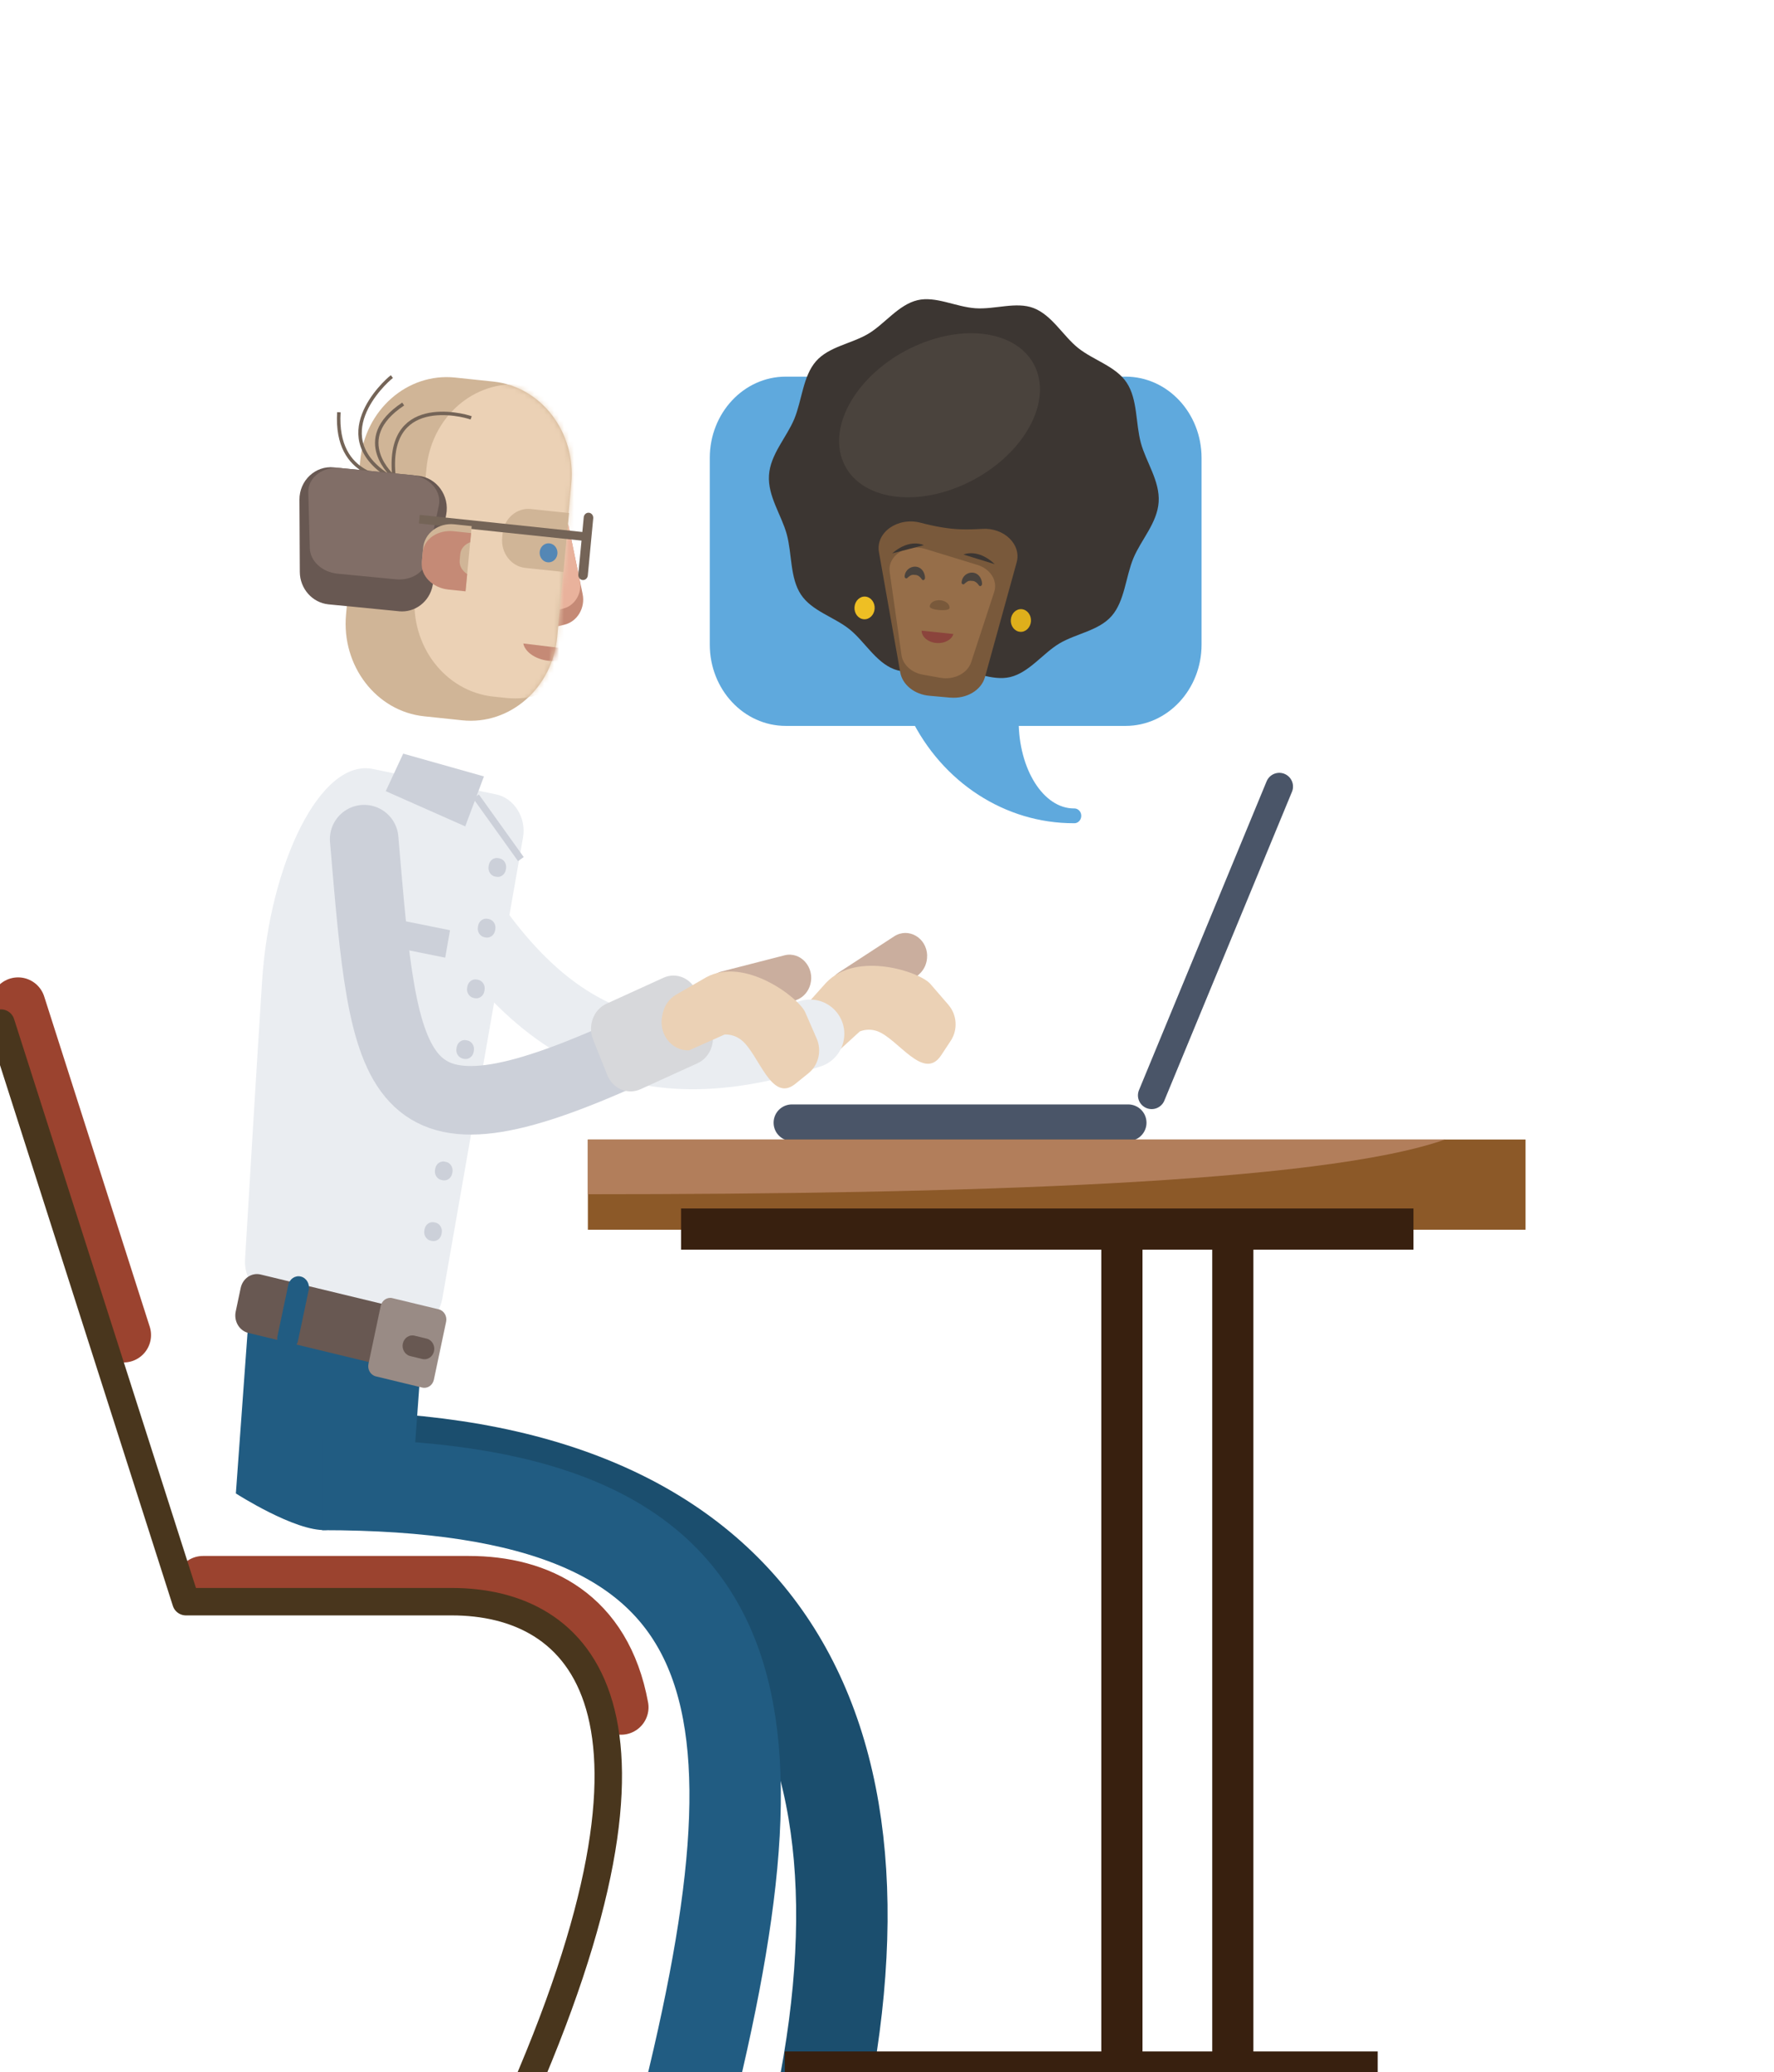 <?xml version="1.0" encoding="UTF-8"?>
<svg xmlns="http://www.w3.org/2000/svg" width="357" height="417" viewBox="0 0 357 417" fill="none">
  <g clip-path="url(#clip0_3261_4884)">
    <path d="M186.569 192.309C186.609 193.746 186.023 195.122 184.986 196.042L174.76 205.083C172.622 206.975 169.406 206.279 168.112 203.655L167.228 201.857C166.15 199.672 166.85 196.963 168.819 195.681L179.937 188.438C182.807 186.572 186.489 188.714 186.585 192.309H186.569Z" fill="#CAAE9E"></path>
    <path d="M190.894 202.251L187.22 198.002C185.13 195.585 172.348 191.284 166.223 197.795L161.432 203.137C160.395 204.29 159.856 205.864 159.952 207.464L159.977 207.937C160.202 211.739 163.779 214.251 167.131 212.952L173.032 207.567C174.181 207.12 175.435 207.111 176.585 207.533C180.789 209.098 185.902 217.691 189.415 212.35L191.336 209.434C192.783 207.232 192.598 204.238 190.886 202.26L190.894 202.251Z" fill="#EBD1B5"></path>
    <path d="M64.787 293.215C152.773 293.215 183.417 346.409 163.665 430.638" stroke="#1B4E6E" stroke-width="18.399" stroke-miterlimit="10"></path>
    <path d="M82.184 162.863C104.299 209.838 128.889 219.214 163.015 208.049" stroke="#EAEDF1" stroke-width="13.797" stroke-linecap="round" stroke-linejoin="round"></path>
    <path d="M52.746 197.418C51.444 217.589 50.479 234.32 49.313 253.485C49.088 257.192 51.524 260.607 54.876 261.287L81.935 266.628C85.279 267.299 88.374 265.011 89.001 261.39L105.256 168.507C105.947 164.55 103.439 160.585 99.789 159.854L75.174 154.779C64.491 152.422 54.257 173.944 52.746 197.409V197.418Z" fill="#EAEDF1"></path>
    <path d="M93.624 166.304L77.627 159.216L81.14 151.664L97.386 156.249L93.624 166.304Z" fill="#CCD0D9"></path>
    <path d="M100.522 172.743L100.285 172.695C99.395 172.515 98.538 173.141 98.37 174.093L98.325 174.347C98.157 175.299 98.742 176.217 99.632 176.397L99.869 176.445C100.759 176.624 101.617 175.998 101.785 175.046L101.83 174.792C101.998 173.84 101.412 172.922 100.522 172.743Z" fill="#CCD0D9"></path>
    <path d="M98.37 184.953L98.133 184.906C97.243 184.726 96.385 185.352 96.217 186.304L96.173 186.558C96.004 187.51 96.59 188.428 97.48 188.608L97.717 188.656C98.607 188.835 99.465 188.209 99.632 187.257L99.677 187.003C99.845 186.051 99.26 185.133 98.37 184.953Z" fill="#CCD0D9"></path>
    <path d="M96.208 197.174L95.971 197.126C95.081 196.947 94.223 197.573 94.055 198.525L94.01 198.779C93.842 199.731 94.428 200.649 95.318 200.829L95.555 200.876C96.445 201.056 97.302 200.43 97.47 199.478L97.515 199.224C97.683 198.272 97.098 197.354 96.208 197.174Z" fill="#CCD0D9"></path>
    <path d="M94.055 209.385L93.819 209.337C92.928 209.157 92.071 209.784 91.903 210.736L91.858 210.99C91.69 211.942 92.275 212.86 93.165 213.039L93.402 213.087C94.292 213.267 95.15 212.641 95.318 211.688L95.363 211.435C95.531 210.483 94.945 209.565 94.055 209.385Z" fill="#CCD0D9"></path>
    <path d="M91.905 221.596L91.668 221.548C90.778 221.368 89.92 221.995 89.752 222.947L89.708 223.201C89.54 224.153 90.125 225.071 91.015 225.25L91.252 225.298C92.142 225.478 93 224.852 93.168 223.899L93.212 223.646C93.38 222.694 92.795 221.776 91.905 221.596Z" fill="#CCD0D9"></path>
    <path d="M89.743 233.819L89.506 233.771C88.616 233.591 87.758 234.217 87.59 235.17L87.546 235.423C87.378 236.376 87.963 237.293 88.853 237.473L89.09 237.521C89.98 237.701 90.838 237.074 91.005 236.122L91.05 235.868C91.218 234.916 90.633 233.998 89.743 233.819Z" fill="#CCD0D9"></path>
    <path d="M87.591 246.03L87.354 245.982C86.464 245.802 85.606 246.428 85.438 247.381L85.393 247.634C85.225 248.586 85.811 249.504 86.701 249.684L86.938 249.732C87.828 249.912 88.685 249.285 88.853 248.333L88.898 248.079C89.066 247.127 88.481 246.209 87.591 246.03Z" fill="#CCD0D9"></path>
    <path d="M95.793 160.283L104.821 172.885" stroke="#CCD0D9" stroke-width="1.402" stroke-miterlimit="10"></path>
    <path d="M79.884 185.049L78.91 190.568L89.59 192.726L90.564 187.206L79.884 185.049Z" fill="#CCD0D9"></path>
    <path d="M50.198 262.922L47.465 300.546C47.465 300.546 59.411 308.236 65.601 307.909C71.79 307.583 82.788 300.925 82.788 300.925L84.942 271.326L50.206 262.922H50.198Z" fill="#215C82"></path>
    <path d="M48.435 259.201L47.434 263.942C47.025 265.879 48.161 267.804 49.971 268.242L83.861 276.434C85.671 276.871 87.47 275.656 87.879 273.719L88.88 268.978C89.289 267.041 88.153 265.116 86.343 264.679L52.453 256.487C50.643 256.049 48.844 257.265 48.435 259.201Z" fill="#685852"></path>
    <path d="M87.313 277.655C87.072 278.79 86.019 279.496 84.966 279.238L75.632 276.984C74.571 276.726 73.912 275.599 74.153 274.472L76.613 262.825C76.854 261.69 77.907 260.985 78.96 261.243L88.294 263.496C89.355 263.754 90.014 264.881 89.773 266.008L87.313 277.655ZM87.345 271.9C87.586 270.765 86.919 269.647 85.866 269.389L83.414 268.795C82.353 268.537 81.308 269.251 81.067 270.378C80.826 271.513 81.493 272.64 82.546 272.898L84.998 273.492C86.059 273.75 87.104 273.036 87.345 271.909V271.9Z" fill="#998B85"></path>
    <path d="M58.009 258.604L55.837 268.891C55.58 270.11 56.293 271.32 57.429 271.595C58.566 271.87 59.696 271.105 59.954 269.886L62.125 259.599C62.383 258.381 61.67 257.17 60.533 256.895C59.396 256.62 58.266 257.386 58.009 258.604Z" fill="#215C82"></path>
    <path d="M73.285 168.875C77.481 218.318 78.334 233.621 126.712 211.609" stroke="#CCD0D9" stroke-width="13.797" stroke-linecap="round" stroke-linejoin="round"></path>
    <path d="M133.52 196.764L122.042 201.997C119.448 203.18 118.242 206.388 119.347 209.164L122.196 216.317C123.301 219.092 126.299 220.384 128.893 219.201L140.371 213.968C142.964 212.785 144.171 209.577 143.066 206.801L140.217 199.648C139.112 196.872 136.113 195.581 133.52 196.764Z" fill="#D7D8DB"></path>
    <path d="M163.071 198.114C162.693 199.499 161.745 200.617 160.491 201.15L148.167 206.397C145.595 207.498 142.725 205.778 142.243 202.862L141.913 200.866C141.511 198.432 142.95 196.084 145.201 195.507L157.854 192.256C161.118 191.413 164.012 194.664 163.071 198.122V198.114Z" fill="#CAAE9E"></path>
    <path d="M164.342 208.995L162.059 203.748C160.765 200.763 149.832 192.471 142.131 196.669L136.045 200.178C134.727 200.935 133.77 202.26 133.4 203.808L133.296 204.264C132.42 207.963 135.105 211.515 138.666 211.378L145.829 208.187C147.051 208.144 148.248 208.539 149.221 209.322C152.774 212.186 155.186 222.053 160.057 218.113L162.718 215.963C164.728 214.337 165.411 211.429 164.342 208.987V208.995Z" fill="#EBD1B5"></path>
    <path d="M64.787 298.738C152.773 298.738 159.839 340.543 136.518 430.639" stroke="#215C82" stroke-width="18.399" stroke-miterlimit="10"></path>
    <path d="M105.939 107.536L114.354 105.545L117.247 119.546C117.824 122.334 116.173 125.103 113.567 125.72L109.878 126.593L105.938 107.527L105.939 107.536Z" fill="#C58A76"></path>
    <path d="M105.934 107.541L114.348 105.55L116.677 116.821C117.205 119.374 115.697 121.916 113.303 122.483L109.221 123.449L105.934 107.541Z" fill="#E9B29C"></path>
    <path d="M99.272 76.789L91.608 75.982C81.989 74.969 73.424 82.492 72.478 92.785L69.636 123.679C68.69 133.972 75.72 143.137 85.339 144.149L93.003 144.956C102.622 145.969 111.187 138.447 112.134 128.154L114.975 97.259C115.921 86.967 108.891 77.802 99.272 76.789Z" fill="#D0B597"></path>
    <mask id="mask0_3261_4884" style="mask-type:luminance" maskUnits="userSpaceOnUse" x="69" y="75" width="47" height="71">
      <path d="M99.272 76.789L91.608 75.982C81.989 74.969 73.424 82.492 72.478 92.785L69.636 123.679C68.69 133.972 75.72 143.137 85.339 144.149L93.003 144.956C102.622 145.969 111.187 138.447 112.134 128.154L114.975 97.259C115.921 86.967 108.891 77.802 99.272 76.789Z" fill="white"></path>
    </mask>
    <g mask="url(#mask0_3261_4884)">
      <path d="M107.64 77.711L105.056 77.439C95.379 76.42 86.763 83.987 85.811 94.341L83.489 119.595C82.537 129.949 89.609 139.168 99.285 140.187L101.869 140.459C111.546 141.478 120.162 133.91 121.114 123.556L123.436 98.303C124.388 87.949 117.316 78.73 107.64 77.711Z" fill="#EBD1B5"></path>
    </g>
    <path d="M78.863 75.787C77.287 76.974 65.221 88.225 78.944 96.234C78.944 96.234 67.359 96.509 68.195 82.961" stroke="#746457" stroke-width="0.697" stroke-miterlimit="10"></path>
    <path d="M94.813 84.096C92.997 83.416 77.425 79.442 79.306 96.052C79.306 96.052 70.351 88.448 81.139 81.309" stroke="#746457" stroke-width="0.697" stroke-miterlimit="10"></path>
    <path d="M114.501 103.246L106.8 102.437C103.963 102.136 101.414 104.381 101.133 107.418L101.06 108.226C100.779 111.263 102.877 113.989 105.715 114.291L113.384 115.099L114.51 103.246H114.501Z" fill="#D0B597"></path>
    <path d="M80.239 123.003L66.074 121.618C62.834 121.274 60.35 118.453 60.334 115.09L60.262 100.57C60.238 96.69 63.469 93.663 67.207 94.058L84.169 95.744C87.908 96.14 90.52 99.778 89.789 103.58L87.072 117.799C86.445 121.102 83.494 123.347 80.246 123.012L80.239 123.003Z" fill="#685852"></path>
    <path d="M79.612 116.578L67.867 115.443C64.796 115.116 62.408 112.897 62.344 110.299L62.039 99.091C61.958 96.097 64.957 93.818 68.486 94.188L82.876 95.599C86.413 95.968 88.937 98.833 88.31 101.749L85.97 112.682C85.424 115.219 82.683 116.897 79.612 116.578Z" fill="#816E67"></path>
    <path d="M117.414 107.083L84.461 103.613L84.302 105.342L117.255 108.812L117.414 107.083Z" fill="#746457"></path>
    <path d="M94.932 105.885L91.427 105.515C88.235 105.18 85.422 107.296 85.156 110.238L84.939 112.56C84.666 115.502 87.038 118.169 90.229 118.504L93.694 118.865L94.924 105.877L94.932 105.885Z" fill="#D0B597"></path>
    <path d="M92.505 112.793L92.625 111.495C92.73 110.402 93.526 109.533 94.627 109.12L94.804 107.28L91.307 106.91C88.116 106.574 85.326 108.458 85.077 111.116L84.884 113.215C84.643 115.873 87.03 118.307 90.222 118.643L93.686 119.004L94.016 115.529C93.019 114.892 92.408 113.877 92.505 112.793Z" fill="#C58A76"></path>
    <path d="M118.526 103.186L118.518 103.185C117.993 103.128 117.523 103.538 117.47 104.1L116.378 115.602C116.325 116.165 116.707 116.667 117.233 116.724L117.241 116.725C117.767 116.782 118.236 116.372 118.289 115.81L119.381 104.308C119.435 103.746 119.052 103.243 118.526 103.186Z" fill="#746457"></path>
    <mask id="mask1_3261_4884" style="mask-type:luminance" maskUnits="userSpaceOnUse" x="69" y="75" width="47" height="71">
      <path d="M111.807 130.296C111.815 129.582 112.064 128.886 112.128 128.163L114.974 97.265C115.915 87.012 108.848 77.808 99.274 76.793L91.613 75.984C82.031 74.978 73.429 82.539 72.481 92.784L69.635 123.682C68.694 133.935 75.76 143.139 85.335 144.154L92.996 144.962C100.777 145.78 107.924 140.945 110.834 133.599L111.807 130.296Z" fill="white"></path>
    </mask>
    <g mask="url(#mask1_3261_4884)">
      <path d="M105.311 129.496C105.632 131.165 107.69 132.653 110.311 132.971C112.931 133.289 115.247 132.343 115.914 130.786L105.311 129.496Z" fill="#C58A76"></path>
    </g>
    <path d="M110.392 113.172C111.382 113.172 112.185 112.314 112.185 111.254C112.185 110.195 111.382 109.336 110.392 109.336C109.402 109.336 108.6 110.195 108.6 111.254C108.6 112.314 109.402 113.172 110.392 113.172Z" fill="#5487B5"></path>
    <path d="M40.855 318.645H94.338C108.382 318.645 121.566 324.958 124.99 343.581" stroke="#9B432F" stroke-width="11.036" stroke-linecap="round" stroke-linejoin="round"></path>
    <path d="M3.637 202.211L24.875 268.669" stroke="#9B432F" stroke-width="11.036" stroke-linecap="round" stroke-linejoin="round"></path>
    <path d="M0.195 205.893L37.415 322.327H90.898C116.847 322.327 139.871 343.9 103.784 424.818H24.248" stroke="#49361D" stroke-width="5.522" stroke-linecap="round" stroke-linejoin="round"></path>
    <path d="M159.359 225.941H227.039" stroke="#4A5568" stroke-width="7.363" stroke-linecap="round" stroke-linejoin="round"></path>
    <path d="M231.76 220.437L257.445 158.289" stroke="#4A5568" stroke-width="5.522" stroke-linecap="round" stroke-linejoin="round"></path>
    <path d="M167.621 427.224C170.263 427.224 172.404 424.933 172.404 422.106C172.404 419.28 170.263 416.988 167.621 416.988C164.979 416.988 162.838 419.28 162.838 422.106C162.838 424.933 164.979 427.224 167.621 427.224Z" fill="#9B432F"></path>
    <path d="M268.389 427.224C271.03 427.224 273.172 424.933 273.172 422.106C273.172 419.28 271.03 416.988 268.389 416.988C265.747 416.988 263.605 419.28 263.605 422.106C263.605 424.933 265.747 427.224 268.389 427.224Z" fill="#9B432F"></path>
    <path d="M306.999 229.322H118.303V247.472H306.999V229.322Z" fill="#8C5928"></path>
    <path d="M118.303 240.333C193.603 240.333 265.897 238.131 290.793 229.322H118.303V240.333Z" fill="#B27E5B"></path>
    <path d="M137.057 247.344H284.449" stroke="#38200F" stroke-width="8.284" stroke-linejoin="round"></path>
    <path d="M157.926 416.988H277.247" stroke="#38200F" stroke-width="8.284" stroke-linejoin="round"></path>
    <path d="M225.775 248.367V416.989" stroke="#38200F" stroke-width="8.284" stroke-linejoin="round"></path>
    <path d="M248.09 248.367V416.989" stroke="#38200F" stroke-width="8.284" stroke-linejoin="round"></path>
    <path d="M183.07 143.648C183.07 143.898 183.119 144.139 183.223 144.354C189.598 157.472 202.283 165.695 216.102 165.669C216.866 165.729 217.533 165.11 217.589 164.284C217.646 163.467 217.067 162.753 216.295 162.693C216.231 162.693 216.166 162.693 216.102 162.693C209.984 162.693 205 154.796 205 145.085C205 144.62 205.033 143.666 205.033 143.666L183.07 143.648Z" fill="#5FA9DD"></path>
    <path d="M142.836 92.157V129.721C142.836 138.757 149.681 146.082 158.126 146.082H226.513C234.957 146.082 241.803 138.757 241.803 129.721V92.157C241.803 83.121 234.957 75.796 226.513 75.796H158.126C149.681 75.796 142.836 83.121 142.836 92.157Z" fill="#5FA9DD"></path>
    <path d="M154.749 95.642C155.022 91.427 158.294 88.029 159.83 84.339C161.397 80.571 161.574 75.72 164.211 72.701C166.807 69.733 171.341 69.191 174.75 67.161C178.046 65.191 180.819 61.312 184.646 60.408C188.303 59.548 192.339 61.759 196.294 62.034C200.241 62.301 204.502 60.649 208.007 62C211.696 63.419 213.963 67.643 216.978 70.043C220.097 72.528 224.518 73.69 226.721 76.993C228.956 80.347 228.514 85.165 229.583 89.121C230.628 92.992 233.442 96.811 233.168 101.026C232.895 105.241 229.623 108.63 228.088 112.329C226.52 116.097 226.343 120.948 223.707 123.967C221.11 126.935 216.576 127.477 213.168 129.507C209.872 131.477 207.098 135.356 203.272 136.259C199.614 137.12 195.579 134.9 191.623 134.634C187.676 134.367 183.416 136.019 179.911 134.668C176.221 133.249 173.954 129.034 170.939 126.625C167.82 124.139 163.399 122.978 161.196 119.675C158.961 116.32 159.404 111.503 158.334 107.547C157.289 103.676 154.476 99.856 154.749 95.642Z" fill="#3C3632"></path>
    <path d="M169.461 92.4C166.76 84.701 173.352 74.499 184.188 69.622C195.016 64.745 205.981 67.033 208.682 74.74C211.375 82.439 204.792 92.64 193.963 97.518C183.135 102.395 172.162 100.107 169.469 92.4H169.461Z" fill="#4A433D"></path>
    <path d="M191.23 140.396L187.026 140.017C184.027 139.751 181.607 137.807 181.165 135.312L176.881 111.124C176.173 107.15 180.659 103.993 185.257 105.197C187.926 105.902 190.78 106.444 193.352 106.522C194.856 106.565 196.295 106.522 197.621 106.436C202.05 106.135 205.587 109.567 204.591 113.18L198.216 136.258C197.484 138.916 194.494 140.68 191.23 140.387V140.396Z" fill="#79593B"></path>
    <path d="M189.212 136.397L185.699 135.769C183.424 135.356 181.703 133.782 181.422 131.855L179.043 115.124C178.576 111.821 182.411 109.301 186.165 110.454L196.68 113.679C199.333 114.496 200.812 116.871 200.072 119.124L195.442 133.257C194.702 135.519 191.977 136.896 189.204 136.397H189.212Z" fill="#966E49"></path>
    <path d="M171.96 122.177C171.871 123.433 172.707 124.525 173.825 124.62C174.942 124.715 175.923 123.76 176.011 122.504C176.1 121.248 175.264 120.156 174.146 120.061C173.029 119.967 172.048 120.921 171.96 122.177Z" fill="#EEBF24"></path>
    <path d="M203.417 124.708C203.328 125.964 204.164 127.057 205.282 127.151C206.399 127.246 207.38 126.291 207.468 125.035C207.557 123.779 206.721 122.687 205.603 122.592C204.486 122.498 203.505 123.453 203.417 124.708Z" fill="#DEAF1B"></path>
    <path d="M187.098 122.033C187.042 122.807 191.037 123.125 191.094 122.351C191.15 121.577 190.298 120.88 189.196 120.794C188.095 120.708 187.155 121.259 187.098 122.033Z" fill="#79593B"></path>
    <path d="M185.465 126.918C185.465 128.182 186.791 129.283 188.512 129.404C190.127 129.516 191.534 128.724 191.856 127.589L185.465 126.918Z" fill="#8B443C"></path>
    <path d="M185.908 109.714C185.908 109.714 183.118 108.252 179.541 111.366L185.908 109.714Z" fill="#3C3632"></path>
    <path d="M193.513 117.206C193.641 115.296 196.037 114.522 197.138 116.027C197.46 116.389 197.999 117.902 197.235 117.954C197.146 117.945 197.066 117.894 197.01 117.825C196.624 117.24 196.125 116.879 195.603 116.905C195.145 116.836 194.831 116.853 194.309 117.292L194.051 117.515C193.834 117.722 193.473 117.515 193.513 117.206Z" fill="#4A433D"></path>
    <path d="M182.041 116.002C182.178 114.101 184.565 113.319 185.667 114.824C185.988 115.185 186.519 116.699 185.763 116.751C185.675 116.742 185.594 116.691 185.538 116.622C185.152 116.037 184.654 115.676 184.131 115.701C183.673 115.633 183.359 115.65 182.837 116.088L182.588 116.312C182.371 116.519 182.009 116.312 182.049 116.002H182.041Z" fill="#4A433D"></path>
    <path d="M193.898 111.598C193.898 111.598 196.744 110.265 200.193 113.542L193.898 111.598Z" fill="#3C3632"></path>
  </g>
  <defs>
    <clipPath id="clip0_3261_4884">
      <rect width="357" height="417" fill="white"></rect>
    </clipPath>
  </defs>
</svg>
